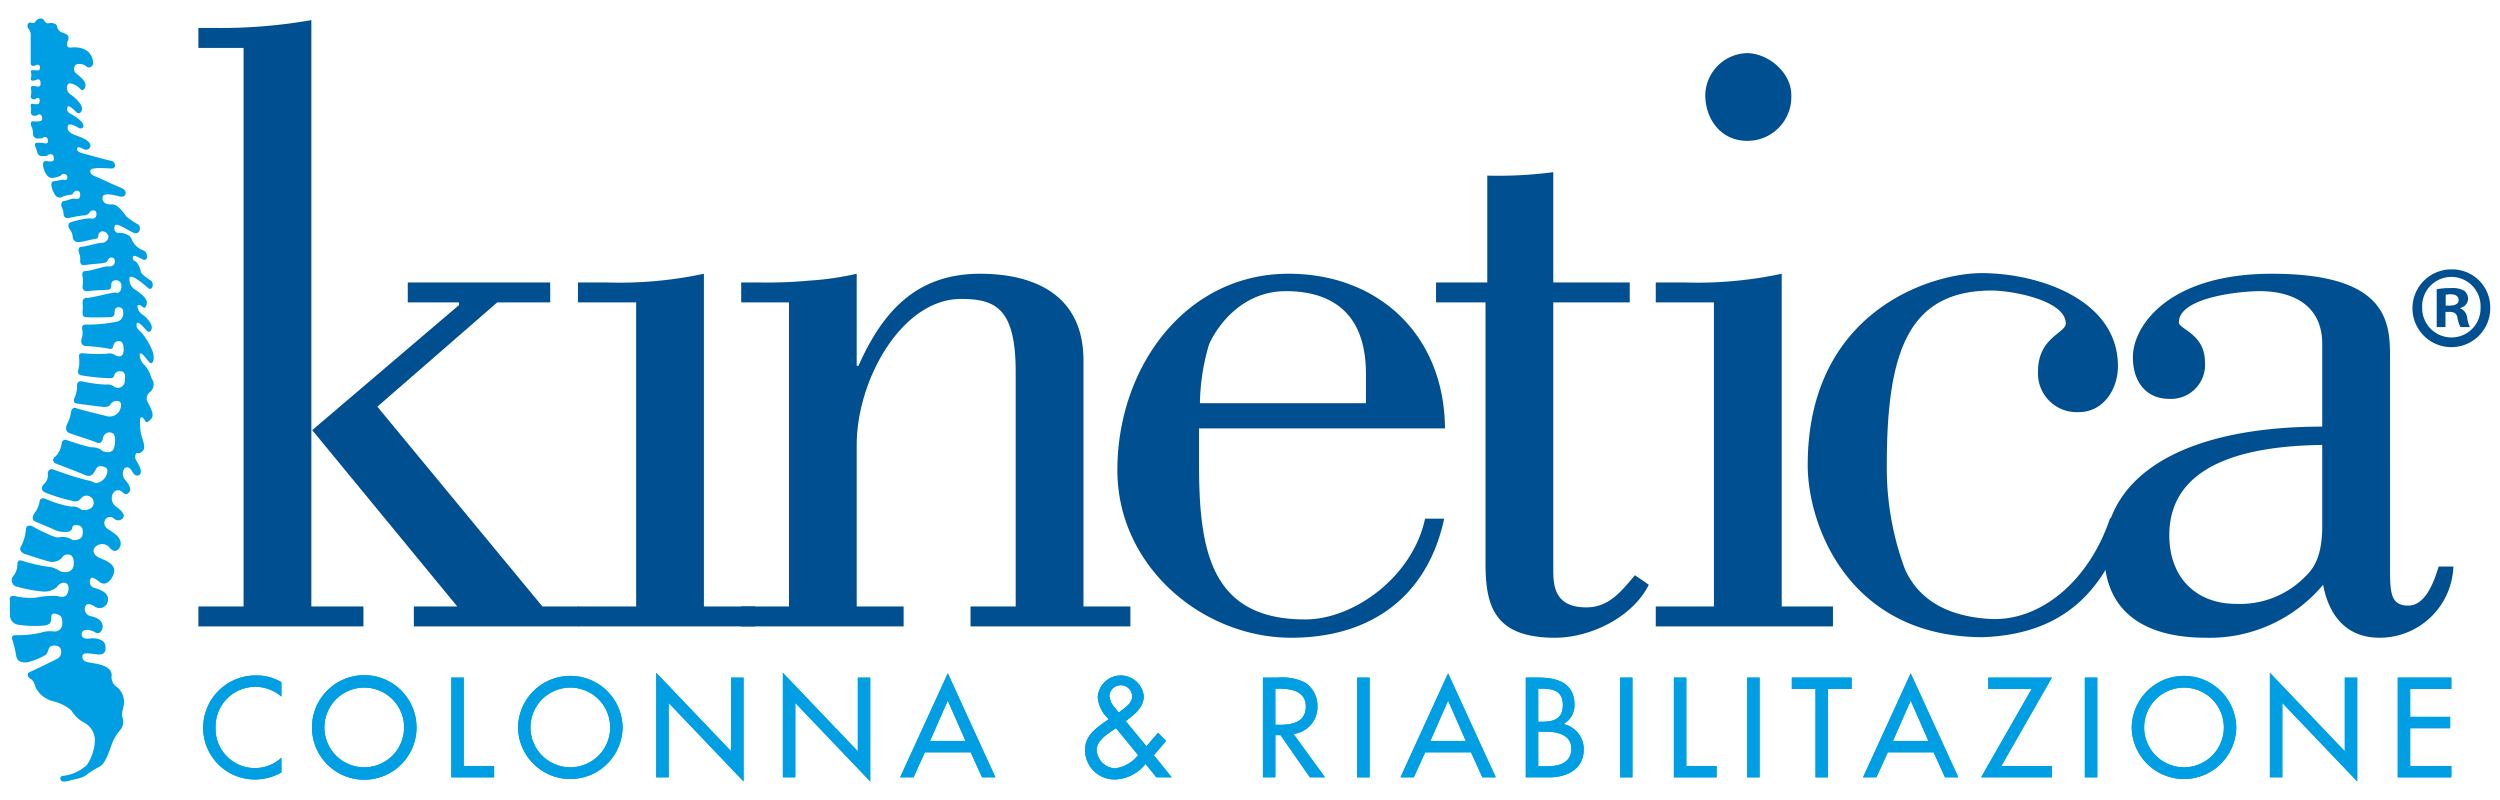 <svg id="Livello_1" data-name="Livello 1" xmlns="http://www.w3.org/2000/svg" width="250" height="80" viewBox="0 0 250 80"><defs><style>.cls-1{fill:#009fe3;}.cls-2{fill:#004f91;}</style></defs><path class="cls-1" d="M28.14,69.661A3.971,3.971,0,0,0,21.56,72.76a3.926,3.926,0,0,0,6.58,3.015v1.471a5.399,5.399,0,0,1-2.622.702,5.167,5.167,0,0,1-5.202-5.149,5.244,5.244,0,0,1,5.307-5.255,4.835,4.835,0,0,1,2.517.674Z"/><polygon class="cls-1" points="239.774 67.757 245.136 67.757 245.136 68.895 241.019 68.895 241.019 71.686 245.016 71.686 245.016 72.824 241.019 72.824 241.019 76.598 245.136 76.598 245.136 77.736 239.774 77.736 239.774 67.757"/><path class="cls-1" d="M28.14,69.661A3.971,3.971,0,0,0,21.56,72.76a3.926,3.926,0,0,0,6.58,3.015v1.471a5.399,5.399,0,0,1-2.622.702,5.167,5.167,0,0,1-5.202-5.149,5.244,5.244,0,0,1,5.307-5.255,4.835,4.835,0,0,1,2.517.674Z"/><polygon class="cls-1" points="239.774 67.757 245.136 67.757 245.136 68.895 241.019 68.895 241.019 71.686 245.016 71.686 245.016 72.824 241.019 72.824 241.019 76.598 245.136 76.598 245.136 77.736 239.774 77.736 239.774 67.757"/><path class="cls-2" d="M19.839,62.643V60.647h4.518V4.791H19.839V2.794h1.565A52.159,52.159,0,0,0,31.135,2.01V60.647h5.208v1.995Zm20.938-32.4V28.246H55.021v1.996H49.72L37.736,40.666,54.24,60.647h3.649v1.995H41.385V60.647h4.341L31.222,43.013,45.903,30.503v-.261Z"/><path class="cls-2" d="M57.794,62.643V60.647h5.821V30.243H57.794V28.247H60.66a40.352,40.352,0,0,0,9.73-.872V60.647h5.126v1.995Z"/><path class="cls-2" d="M78.899,30.243H74.12V28.246h1.824a43.991,43.991,0,0,0,4.863-.176,29.485,29.485,0,0,0,4.863-.695v9.209h.175c2.435-5.472,5.822-9.209,12.163-9.209,3.125,0,10.34.695,10.34,8.688V60.647h4.69v1.995H97.053V60.647h4.516V37.193c0-6.341-1.995-7.299-5.471-7.299-5.907,0-10.427,8.08-10.427,14.598V60.647h4.692v1.995H74.12V60.647H78.899Z"/><path class="cls-2" d="M144.417,51.87c-1.74,8.079-7.646,11.904-15.293,11.904-8.871,0-17.387-7.122-17.387-16.765,0-10.253,6.775-19.635,17.126-19.635,8.864,0,15.554,5.993,15.636,15.465h-24.596v3.561c0,8.596,1.133,15.544,10.607,15.544,4.954,0,10.782-4.341,11.996-10.075Zm-7.824-11.548V37.37c0-6.259-3.647-8.254-7.995-8.254-5.217,0-7.563,4.861-7.736,5.465a21.733,21.733,0,0,0-.871,5.742Z"/><path class="cls-2" d="M143.604,28.247h5.124V17.56a41.748,41.748,0,0,0,6.6-.345V28.247h7.646v1.996h-7.646V56.825c0,1.564,0,3.912,3.298,3.912,2.26,0,3.476-1.567,4.868-3.217l1.387.956c-1.648,3.3-5.903,5.299-9.379,5.299-6.257,0-6.951-3.389-6.951-7.557V30.243h-4.947Z"/><path class="cls-2" d="M165.576,62.643V60.647h5.817V30.243h-5.817V28.247h2.866a40.347,40.347,0,0,0,9.73-.872V60.647h5.124v1.995Zm9.121-57.329c2.085,0,4.431,1.908,4.431,4.168a4.384,4.384,0,0,1-4.431,4.603c-2.518,0-4.169-2.087-4.169-4.603a4.284,4.284,0,0,1,4.169-4.168"/><path class="cls-2" d="M245.339,56.652a7.384,7.384,0,0,1-7.385,7.122c-3.215,0-5.039-2.085-5.644-5.299a14.783,14.783,0,0,1-11.729,5.299c-5.47,0-10.16-2.085-10.16-8.512.261-8.082,8.507-12.6,21.803-12.6v-8.25c0-4.085-3.215-5.297-6.253-5.297-1.912,0-8.084.605-8.084,3.124,0,.696,2.61,1.127,2.61,3.995a3.404,3.404,0,0,1-3.566,3.653c-2.344,0-3.643-1.739-3.643-4.171,0-3.128,3.561-8.342,13.895-8.342,11.82,0,11.82,5.042,11.82,8.517V56.567c0,2.603,0,3.993,1.82,3.993,1.734,0,2.606-2.43,3.037-3.907ZM232.224,44.492c-5.648.086-15.293,1.039-15.293,9.032,0,4.256,2.698,6.862,6.689,6.862a9.095,9.095,0,0,0,6.693-2.519c.695-.693,1.912-1.649,1.912-5.298Z"/><path class="cls-1" d="M41.653,72.745a5.228,5.228,0,0,1-10.456,0,5.228,5.228,0,0,1,10.456,0m-1.244,0a3.984,3.984,0,1,0-7.968,0,3.984,3.984,0,1,0,7.968,0"/><polygon class="cls-1" points="46.376 76.598 49.411 76.598 49.411 77.736 45.132 77.736 45.132 67.757 46.376 67.757 46.376 76.598"/><path class="cls-1" d="M62.261,72.745a5.229,5.229,0,0,1-10.457,0,5.229,5.229,0,0,1,10.457,0m-1.244,0a3.984,3.984,0,1,0-7.968,0,3.984,3.984,0,1,0,7.968,0"/><polygon class="cls-1" points="65.622 67.28 73.113 75.129 73.113 67.757 74.357 67.757 74.357 78.145 66.867 70.297 66.867 77.736 65.622 77.736 65.622 67.28"/><polygon class="cls-1" points="78.288 67.28 85.78 75.129 85.78 67.757 87.024 67.757 87.024 78.145 79.532 70.297 79.532 77.736 78.288 77.736 78.288 67.28"/><path class="cls-1" d="M92.488,75.234l-1.135,2.502h-1.34L94.78,67.332,99.543,77.736H98.207L97.07,75.234ZM94.78,70.058l-1.776,4.037h3.548Z"/><path class="cls-1" d="M114.553,76.387a4.058,4.058,0,0,1-2.992,1.56,2.948,2.948,0,0,1-3.056-2.938c0-1.274.793-1.959,1.744-2.649l.624-.449a3.315,3.315,0,0,1-1.1-2.184,2.311,2.311,0,0,1,4.606-.106c0,1.124-.98,1.879-1.811,2.488l2.075,2.516,1.167-1.349.794.819-1.218,1.429,1.785,2.211h-1.534Zm-3.07-3.496c-.69.478-1.817,1.152-1.817,2.104a1.939,1.939,0,0,0,1.856,1.84A3.494,3.494,0,0,0,113.81,75.512l-2.209-2.699Zm.541-1.748c.505-.397,1.191-.807,1.191-1.534a1.14,1.14,0,0,0-2.276-.025,2.038,2.038,0,0,0,.595,1.242l.331.424Z"/><path class="cls-1" d="M132.5,77.736H130.99l-2.937-4.221h-.517v4.221h-1.244V67.757h1.511a5.26,5.26,0,0,1,2.633.462,2.759,2.759,0,0,1,1.31,2.384,2.715,2.715,0,0,1-2.396,2.791Zm-4.965-5.255h.397c1.272,0,2.648-.24,2.648-1.825,0-1.564-1.484-1.789-2.712-1.789h-.333Z"/><rect class="cls-1" x="135.717" y="67.757" width="1.244" height="9.979"/><path class="cls-1" d="M142.52,75.234l-1.14,2.502h-1.334l4.763-10.404,4.767,10.404h-1.34l-1.135-2.502Zm2.289-5.176-1.775,4.037h3.547Z"/><path class="cls-1" d="M152.578,67.756h1.217c1.88,0,3.652.489,3.652,2.74a2.146,2.146,0,0,1-1.071,1.893v.024a2.573,2.573,0,0,1,1.998,2.531c0,1.999-1.706,2.792-3.468,2.792h-2.328Zm1.246,4.419h.317c1.177,0,2.143-.237,2.143-1.665,0-1.406-.951-1.644-2.119-1.644h-.341Zm0,4.449h.951c1.151,0,2.358-.344,2.358-1.762,0-1.4-1.431-1.692-2.542-1.692h-.767Z"/><rect class="cls-1" x="162.002" y="67.757" width="1.244" height="9.979"/><polygon class="cls-1" points="168.634 76.598 171.661 76.598 171.661 77.736 167.387 77.736 167.387 67.757 168.634 67.757 168.634 76.598"/><rect class="cls-1" x="174.72" y="67.757" width="1.241" height="9.979"/><polygon class="cls-1" points="182.794 77.736 181.551 77.736 181.551 68.895 179.181 68.895 179.181 67.757 185.163 67.757 185.163 68.895 182.794 68.895 182.794 77.736"/><path class="cls-1" d="M188.78,75.234,187.64,77.736h-1.337l4.767-10.404,4.764,10.404h-1.337l-1.138-2.502Zm2.289-5.176-1.772,4.037h3.545Z"/><polygon class="cls-1" points="205.191 76.598 205.191 77.736 198.111 77.736 203.165 68.895 198.826 68.895 198.826 67.757 205.191 67.757 200.135 76.598 205.191 76.598"/><rect class="cls-1" x="208.484" y="67.757" width="1.246" height="9.979"/><path class="cls-1" d="M223.626,72.745a5.228,5.228,0,0,1-10.455,0,5.228,5.228,0,0,1,10.455,0m-1.242,0a3.984,3.984,0,1,0-7.968,0,3.984,3.984,0,1,0,7.968,0"/><polygon class="cls-1" points="226.989 67.28 234.479 75.129 234.479 67.757 235.725 67.757 235.725 78.145 228.233 70.297 228.233 77.736 226.989 77.736 226.989 67.28"/><path class="cls-1" d="M41.653,72.745a5.228,5.228,0,0,1-10.456,0,5.228,5.228,0,0,1,10.456,0m-1.244,0a3.984,3.984,0,1,0-7.968,0,3.984,3.984,0,1,0,7.968,0"/><polygon class="cls-1" points="46.376 76.598 49.411 76.598 49.411 77.736 45.132 77.736 45.132 67.757 46.376 67.757 46.376 76.598"/><path class="cls-1" d="M62.261,72.745a5.229,5.229,0,0,1-10.457,0,5.229,5.229,0,0,1,10.457,0m-1.244,0a3.984,3.984,0,1,0-7.968,0,3.984,3.984,0,1,0,7.968,0"/><polygon class="cls-1" points="65.622 67.28 73.113 75.129 73.113 67.757 74.357 67.757 74.357 78.145 66.867 70.297 66.867 77.736 65.622 77.736 65.622 67.28"/><polygon class="cls-1" points="78.288 67.28 85.78 75.129 85.78 67.757 87.024 67.757 87.024 78.145 79.532 70.297 79.532 77.736 78.288 77.736 78.288 67.28"/><path class="cls-1" d="M92.488,75.234l-1.135,2.502h-1.34L94.78,67.332,99.543,77.736H98.207L97.07,75.234ZM94.78,70.058l-1.776,4.037h3.548Z"/><path class="cls-1" d="M114.553,76.387a4.058,4.058,0,0,1-2.992,1.56,2.948,2.948,0,0,1-3.056-2.938c0-1.274.793-1.959,1.744-2.649l.624-.449a3.315,3.315,0,0,1-1.1-2.184,2.311,2.311,0,0,1,4.606-.106c0,1.124-.98,1.879-1.811,2.488l2.075,2.516,1.167-1.349.794.819-1.218,1.429,1.785,2.211h-1.534Zm-3.07-3.496c-.69.478-1.817,1.152-1.817,2.104a1.939,1.939,0,0,0,1.856,1.84A3.494,3.494,0,0,0,113.81,75.512l-2.209-2.699Zm.541-1.748c.505-.397,1.191-.807,1.191-1.534a1.14,1.14,0,0,0-2.276-.025,2.038,2.038,0,0,0,.595,1.242l.331.424Z"/><path class="cls-1" d="M132.5,77.736H130.99l-2.937-4.221h-.517v4.221h-1.244V67.757h1.511a5.26,5.26,0,0,1,2.633.462,2.759,2.759,0,0,1,1.31,2.384,2.715,2.715,0,0,1-2.396,2.791Zm-4.965-5.255h.397c1.272,0,2.648-.24,2.648-1.825,0-1.564-1.484-1.789-2.712-1.789h-.333Z"/><rect class="cls-1" x="135.717" y="67.757" width="1.244" height="9.979"/><path class="cls-1" d="M142.52,75.234l-1.14,2.502h-1.334l4.763-10.404,4.767,10.404h-1.34l-1.135-2.502Zm2.289-5.176-1.775,4.037h3.547Z"/><path class="cls-1" d="M152.578,67.756h1.217c1.88,0,3.652.489,3.652,2.74a2.146,2.146,0,0,1-1.071,1.893v.024a2.573,2.573,0,0,1,1.998,2.531c0,1.999-1.706,2.792-3.468,2.792h-2.328Zm1.246,4.419h.317c1.177,0,2.143-.237,2.143-1.665,0-1.406-.951-1.644-2.119-1.644h-.341Zm0,4.449h.951c1.151,0,2.358-.344,2.358-1.762,0-1.4-1.431-1.692-2.542-1.692h-.767Z"/><rect class="cls-1" x="162.002" y="67.757" width="1.244" height="9.979"/><polygon class="cls-1" points="168.634 76.598 171.661 76.598 171.661 77.736 167.387 77.736 167.387 67.757 168.634 67.757 168.634 76.598"/><rect class="cls-1" x="174.72" y="67.757" width="1.241" height="9.979"/><polygon class="cls-1" points="182.794 77.736 181.551 77.736 181.551 68.895 179.181 68.895 179.181 67.757 185.163 67.757 185.163 68.895 182.794 68.895 182.794 77.736"/><path class="cls-1" d="M188.78,75.234,187.64,77.736h-1.337l4.767-10.404,4.764,10.404h-1.337l-1.138-2.502Zm2.289-5.176-1.772,4.037h3.545Z"/><polygon class="cls-1" points="205.191 76.598 205.191 77.736 198.111 77.736 203.165 68.895 198.826 68.895 198.826 67.757 205.191 67.757 200.135 76.598 205.191 76.598"/><rect class="cls-1" x="208.484" y="67.757" width="1.246" height="9.979"/><path class="cls-1" d="M223.626,72.745a5.228,5.228,0,0,1-10.455,0,5.228,5.228,0,0,1,10.455,0m-1.242,0a3.984,3.984,0,1,0-7.968,0,3.984,3.984,0,1,0,7.968,0"/><polygon class="cls-1" points="226.989 67.28 234.479 75.129 234.479 67.757 235.725 67.757 235.725 78.145 228.233 70.297 228.233 77.736 226.989 77.736 226.989 67.28"/><path class="cls-2" d="M212.835,51.809c-2.001,6.171-5.478,11.559-14.514,11.91-13.466,0-17.55-11.21-17.55-17.204,0-15.469,12.43-19.203,17.38-19.203,5.652,0,13.642,2.609,13.642,9.301,0,2.341-1.476,4.599-3.912,4.599a3.871,3.871,0,0,1-4.078-4.082c0-3.388,2.774-3.822,2.774-4.777,0-2.345-5.475-3.3-7.386-3.3-8.341,0-10.511,6.079-10.511,17.463a29.02,29.02,0,0,0,1.823,10.425c1.305,2.866,3.995,4.694,8.516,4.955,5.04.258,9.905-3.825,11.993-10.085Z"/><path class="cls-1" d="M3.07,6.284V3.638a1.066,1.066,0,0,0-.168-.702c-.136-.114-.244-.469-.065-.603C3.006,2.2,3.07,2.27,3.181,2.29c.114.022.332.016.377-.155A.638.638,0,0,1,4.13,1.851c.178.042.267.109.309.239.044.132.299.296.424.243.154-.064.792-.064.839.313a.822.822,0,0,0,.591.636c.242.089.729.222.51.753-.134.262-.199.748.246.728.256-.044,2.005-.223,2.251,1.37.11.52-.399.773-.667.502-.268-.263-1.084-.374-1.172,0a.616.616,0,0,0,.269.792c.337.268.97.82.787,1.283-.167.463-.386.307-.592.083-.195-.22-1.076-.723-1.184-.265a.768.768,0,0,0,.332.929c.277.199,1.428,1.081,1.057,1.676-.112.244-.336.268-.535.046s-.793-.77-.855-.447c-.072.333,0,.49.348.669s1.427.839,1.236,1.298c-.064.175-.333.175-.507.064-.179-.106-.95-.569-1.038-.148-.086.412.134.66.705.881.582.222,1.702.57,1.547,1.192a.457.457,0,0,1-.668.214c-.262-.126-.616-.278-.658-.061-.048.217.201.417.597.504.396.09,2.008.573,2.868.75.354.09.549.778-.067.754-.614-.021-2.051-.156-2.072.217-.023.371.29.484.661.643.373.155,1.81.834,2.472,1.101.657.265.464.993-.181.838-.659-.162-1.627-.402-1.714.044-.064.305.042.815.97.748.568,0,1.168.903,1.389,1.194a6.525,6.525,0,0,0,1.184.81c.335.204.222,1.152-.524.8-.748-.353-1.683-1.034-1.807-.661-.135.373.022.733.414.706.4-.019,1.127.15,1.283.661a2.012,2.012,0,0,0,1.234,1.124c.412.246.412,1.149-.157.858-.566-.286-.903-.492-.967-.222-.067.293.154.357.354.486a2.264,2.264,0,0,1,.438.973c.048.222.466.528.993.882.396.265.155,1.123-.268.747-.415-.37-1.718-1.472-1.853-1.016a1.212,1.212,0,0,0,.579,1.196c.327.221,1.274.824,1.148,1.389-.133.571-.29.423-.513.247-.22-.178-.421-.111-.421.024a1.107,1.107,0,0,0,.555.856c.504.378.994.991.857,1.413-.084.283-.263.413-.567.068-.312-.354-.861-.957-.926-.577-.067.379.128.509.463.834A6.882,6.882,0,0,1,15.27,35.161c.223.611.072,1.626-.479.9-.555-.73-.821-.881-.821-.578a1.477,1.477,0,0,0,.422.972,2.766,2.766,0,0,1,.636.988,2.256,2.256,0,0,0,.287.672,1.02,1.02,0,0,1-.33,1.104.773.773,0,0,0-.194,1.032c.147.328.729,1.216.329,1.632-.394.421-.527.398-.638.155-.111-.246-.38-.479-.466-.135a5.092,5.092,0,0,0,.134,1.661c.087.325.444,1.171.154,1.494-.288.332-.443.265-.594.245-.157-.023-.288.425-.081.75.186.331.7,1.101.321,1.433-.18.111-.461.158-.726-.332-.268-.481-.575-.504-.77-.325a.947.947,0,0,0,.112,1.215c.391.478.591.922.349,1.183-.246.263-.371.263-.684-.024a.577.577,0,0,0-.901.086,1.019,1.019,0,0,0,.279,1.371c.598.425.957.86.666,1.173a.611.611,0,0,1-.902,0,.589.589,0,0,0-.844.111.704.704,0,0,0,.268.966c.468.315,1.593.907,1.189,1.808-.133.246-.502.646-.991.088a.969.969,0,0,0-1.37-.2c-.368.244-.436.869.356,1.192.793.336,1.741.709,1.348,1.703-.112.284-.644,1.258-1.392.68-.749-.569-.838-.442-.903-.24a.606.606,0,0,0,.398.842c.549.192,1.63.456,1.316,1.494a.852.852,0,0,1-1.234.404C9.01,60.346,8.7,60.32,8.541,60.608a.731.731,0,0,0,.58,1.018c.635.135,1.168.436,1.149,1.079-.025.266-.271.839-.757.528-.48-.303-1.209-.351-1.323.044-.107.399.136.662.82.574.684-.086,1.564.135,1.54.861.024.309,0,.812-.837.729-.834-.094-1.451-.243-1.47.172-.027.424.235.556.701.643.466.09,2.184.215,2.228,1.231a1.188,1.188,0,0,0,.397,1.127,1.928,1.928,0,0,1,.819,1.879c-.223.838-.201,1.033-.136,1.274a1.276,1.276,0,0,1-.267,1.282,4.65,4.65,0,0,0-.903,1.658c-.199.501-.554,1.696-1.168,1.983a7.001,7.001,0,0,0-1.258.794,2.647,2.647,0,0,1-1.058.421c-.459.09-1.258.391-1.452.172-.2-.216-.179-.485.282-.505A4.248,4.248,0,0,0,8.7,76.49a4.774,4.774,0,0,0,.792-2.562,2.036,2.036,0,0,0-1.128-1.692,3.262,3.262,0,0,1-1.227-1.192,4.366,4.366,0,0,0-1.749-.902A2.742,2.742,0,0,1,3.558,68.747c-.153-.591-.306-.749-.532-.879-.215-.136-.455-.507-.019-.682.442-.181,2.673-1.282,2.673-1.282a.793.793,0,0,0,.353-1.078c-.153-.314-.796-.336-1.014-.157-.221.177-.176.635-.489.834a6.004,6.004,0,0,1-1.871.735c-.533.041-.969-.133-1.036-.647a12.162,12.162,0,0,0-.4-1.651c-.091-.263.023-.444.378-.421a10.598,10.598,0,0,0,2.45-.241,2.923,2.923,0,0,1,1.318-.134.773.773,0,0,0,.842-.569c.062-.444,0-.906-.243-1.034-.242-.134-.836-.381-.836.129,0,.501-.042.767-.645.878a10.791,10.791,0,0,1-2.708-.082A.936.936,0,0,1,.998,61.56c-.02-.422,0-1.436-.02-1.658-.023-.217.198-.392.577-.281a6.507,6.507,0,0,0,1.984.15,8.737,8.737,0,0,1,2.185-.175c.334.109,1.052.305,1.127-.688.042-.591-.357-.657-.532-.636a.943.943,0,0,0-.638.444,1.944,1.944,0,0,1-1.37.437,13.913,13.913,0,0,1-2.754-.526.653.653,0,0,1-.198-1.059,1.832,1.832,0,0,0,.377-1.142c0-.337.176-.472.502-.337a16.856,16.856,0,0,0,2.471.571,2.59,2.59,0,0,1,1.237.42c.223.156,1.407.399,1.431-.723.023-.426-.104-.905-.571-.905-.465,0-.486.19-.659.369a1.315,1.315,0,0,1-1.147.354c-.532-.114-2.187-.679-2.492-.766-.314-.091-.641-.424-.406-.779a4.302,4.302,0,0,0,.491-1.696c0-.374.357-.466.661-.291a19.297,19.297,0,0,0,1.961.951c.444.153.597.177.801.114a1.823,1.823,0,0,1,1.124.22c.189.178.965.066,1.078-.314.11-.368.089-.88-.196-1.014-.289-.132-.749-.175-.795.177-.042.355-.421.448-.82.424a2.508,2.508,0,0,1-1.06-.267c-.346-.176-1.648-.681-1.916-.833-.265-.157-.175-.581.112-.909a2.591,2.591,0,0,0,.424-1.101c.064-.268.346-.332.659-.177a10.521,10.521,0,0,0,2.452.747,1.301,1.301,0,0,1,.967.246c.221.2,1.103.112,1.258-.356a.682.682,0,0,0-.314-.901.691.691,0,0,0-.796.089c-.197.219-.329.418-.728.398a17.604,17.604,0,0,1-2.906-.868c-.528-.23-.424-.615-.115-.902a1.196,1.196,0,0,0,.334-.99c0-.354.268-.569.593-.415A31.341,31.341,0,0,0,8.7,48.019a2.642,2.642,0,0,1,.856.303,1.347,1.347,0,0,0,1.057-.746c.246-.536.092-.772-.122-.859-.221-.089-.666-.247-.889.176-.214.413-.458.905-1.099.611C7.86,47.219,5.879,46.471,5.545,46.34a.368.368,0,0,1,0-.684A2.294,2.294,0,0,0,6.167,44.35a.368.368,0,0,1,.547-.33,21.084,21.084,0,0,0,2.407.714,1.601,1.601,0,0,1,.99.255c.201.222,1.129.472,1.306-.236.17-.709.108-1.369-.201-1.458a.659.659,0,0,0-.881.376c-.113.417-.178.792-.754.551-.571-.246-2.31-.772-2.666-.926s-.379-.554-.173-.951a3.496,3.496,0,0,0,.332-.986c.041-.293.15-.714.585-.536.444.179,2.475.644,2.954.776a1.147,1.147,0,0,0,1.371-.576c.221-.552.114-.82-.107-.902a.723.723,0,0,0-.796.267c-.113.234-.353.323-.699.305-.357-.024-2.389-.288-2.742-.351s-.265-.444-.131-.692a2.704,2.704,0,0,0,.198-1.123c-.02-.282.219-.483.58-.371a13.737,13.737,0,0,0,2.287.304,1.103,1.103,0,0,1,.774.155.678.678,0,0,0,1.127-.526c.155-.987-.288-.946-.468-.971a.577.577,0,0,0-.568.373c-.068.265-.157.312-.446.332a20.785,20.785,0,0,1-2.862-.29c-.511-.134-.29-.491-.223-.901a4.632,4.632,0,0,0,0-.926c-.026-.199,0-.445.457-.377a14.277,14.277,0,0,0,2.296.045,1.056,1.056,0,0,1,.801.107c.145.135.902.445.902-.5,0-.948-.38-.862-.487-.862a.49.49,0,0,0-.53.418c-.065.402-.305.402-.552.307a21.619,21.619,0,0,0-2.187-.242c-.346-.024-.567-.221-.458-.702a1.868,1.868,0,0,0,.092-.86c-.053-.243-.14-.642.499-.578a14.809,14.809,0,0,0,3.001-.308.817.817,0,0,0,.578-.88c.024-.461-.246-.55-.49-.55-.242,0-.368.195-.368.458,0,.267-.023.513-.445.532-.42.025-2.117.044-2.451,0-.324-.044-.324-.306-.304-.665a3.302,3.302,0,0,0,0-.706c-.019-.238.025-.588.479-.565.468.023,2.586-.604,2.888-.507.314.084.536-.274.512-.686a.529.529,0,0,0-.573-.558.42.42,0,0,0-.442.448c0,.246-.023.48-.332.503-.304.02-1.586.067-2.008.134-.422.063-.571-.226-.525-.57a2.323,2.323,0,0,0,0-.862c-.072-.222-.072-.598.304-.574.378.021,1.925-.509,2.229-.469.309.043.644-.04.687-.44.043-.395-.22-.461-.401-.442-.175.025-.243.137-.334.313-.086.178-.197.198-.458.242-.264.046-1.502.134-1.832.202-.326.067-.464-.202-.437-.468a1.734,1.734,0,0,0-.094-.702c-.065-.198-.195-.645.25-.668.433-.021,1.67-.412,2.028-.392.346.022.723-.4.634-.686a.646.646,0,0,0-.549-.462.41.41,0,0,0-.444.349c-.021.239-.065.377-.289.398-.213.022-1.079.246-1.515.313-.445.067-.736-.092-.77-.513a1.467,1.467,0,0,0-.289-.747c-.132-.179-.288-.618.156-.726a7.883,7.883,0,0,1,1.895-.378.418.418,0,0,0,.611-.355c.023-.371-.151-.438-.344-.438-.201,0-.267.111-.377.26a.701.701,0,0,1-.573.243,14.133,14.133,0,0,0-1.501.267.401.401,0,0,1-.493-.42,1.443,1.443,0,0,0-.17-.64c-.087-.175-.109-.594.195-.636.313-.04.889-.309,1.08-.242.198.067.574.09.558-.402-.013-.36-.201-.394-.36-.394a.368.368,0,0,0-.332.24c-.039.135-.237.175-.412.175a2.575,2.575,0,0,0-.791.25.568.568,0,0,1-.643-.29c-.185-.266-.617-1.284-.092-1.327.532-.044.836-.214,1.015-.131.178.086.354-.083.338-.312a.347.347,0,0,0-.385-.283c-.147,0-.189.065-.279.176a2.494,2.494,0,0,1-.842.223c-.238.043-.549-.179-.728-.582-.143-.267-.421-1.109.092-1.109.155.006.79.178.79-.181,0-.345-.109-.51-.316-.499-.209.009-.22.019-.299.11-.078.086-.354.074-.521.074a.471.471,0,0,1-.514-.32,3.03,3.03,0,0,0-.181-.558c-.083-.156-.141-.477.213-.455.351.021.525-.014.627.045.101.055.408.041.408-.169s-.086-.407-.24-.437a.256.256,0,0,0-.279.072c-.067.067-.324.055-.481.067a.466.466,0,0,1-.51-.438,1.508,1.508,0,0,0-.144-.751c-.101-.195-.154-.61.266-.527a2.262,2.262,0,0,0,.641-.036c.184-.048.184-.301.118-.475s-.268-.252-.381-.14c-.108.109-.312.089-.432.089-.123,0-.313-.144-.282-.432a.938.938,0,0,0,.014-.402c-.03-.101-.097-.413.2-.357.298.053.576.086.632-.101.055-.191.079-.456-.113-.488-.186-.034-.181.04-.229.097-.102.112-.579.036-.504-.287a1.591,1.591,0,0,0,.027-.65c-.038-.12-.057-.399.266-.356.321.046.684.169.684-.193,0-.364-.076-.451-.217-.464-.145-.011-.135.024-.282.067-.141.044-.532.175-.463-.209.067-.393.045-.366,0-.532-.044-.16.013-.272.157-.248.142.021.469-.009.575.021.2.051.316-.787-.253-.513-.146.069-.503.18-.503-.251"/><path class="cls-2" d="M249.023,30.722a3.889,3.889,0,1,1-3.876-3.784A3.802,3.802,0,0,1,249.023,30.722Zm-6.806,0a2.932,2.932,0,0,0,2.953,3.022,2.897,2.897,0,0,0,2.884-2.999,2.921,2.921,0,1,0-5.837-.023Zm2.33,1.984h-.877V28.923a7.655,7.655,0,0,1,1.454-.115,2.358,2.358,0,0,1,1.315.277,1.049,1.049,0,0,1,.369.831.969.969,0,0,1-.784.877v.046a1.117,1.117,0,0,1,.692.923,2.89,2.89,0,0,0,.277.946h-.946a3.242,3.242,0,0,1-.3-.923c-.069-.415-.3-.6-.784-.6h-.415Zm.023-2.146h.415c.484,0,.877-.162.877-.554,0-.346-.254-.577-.807-.577a2.096,2.096,0,0,0-.484.046Z"/></svg>